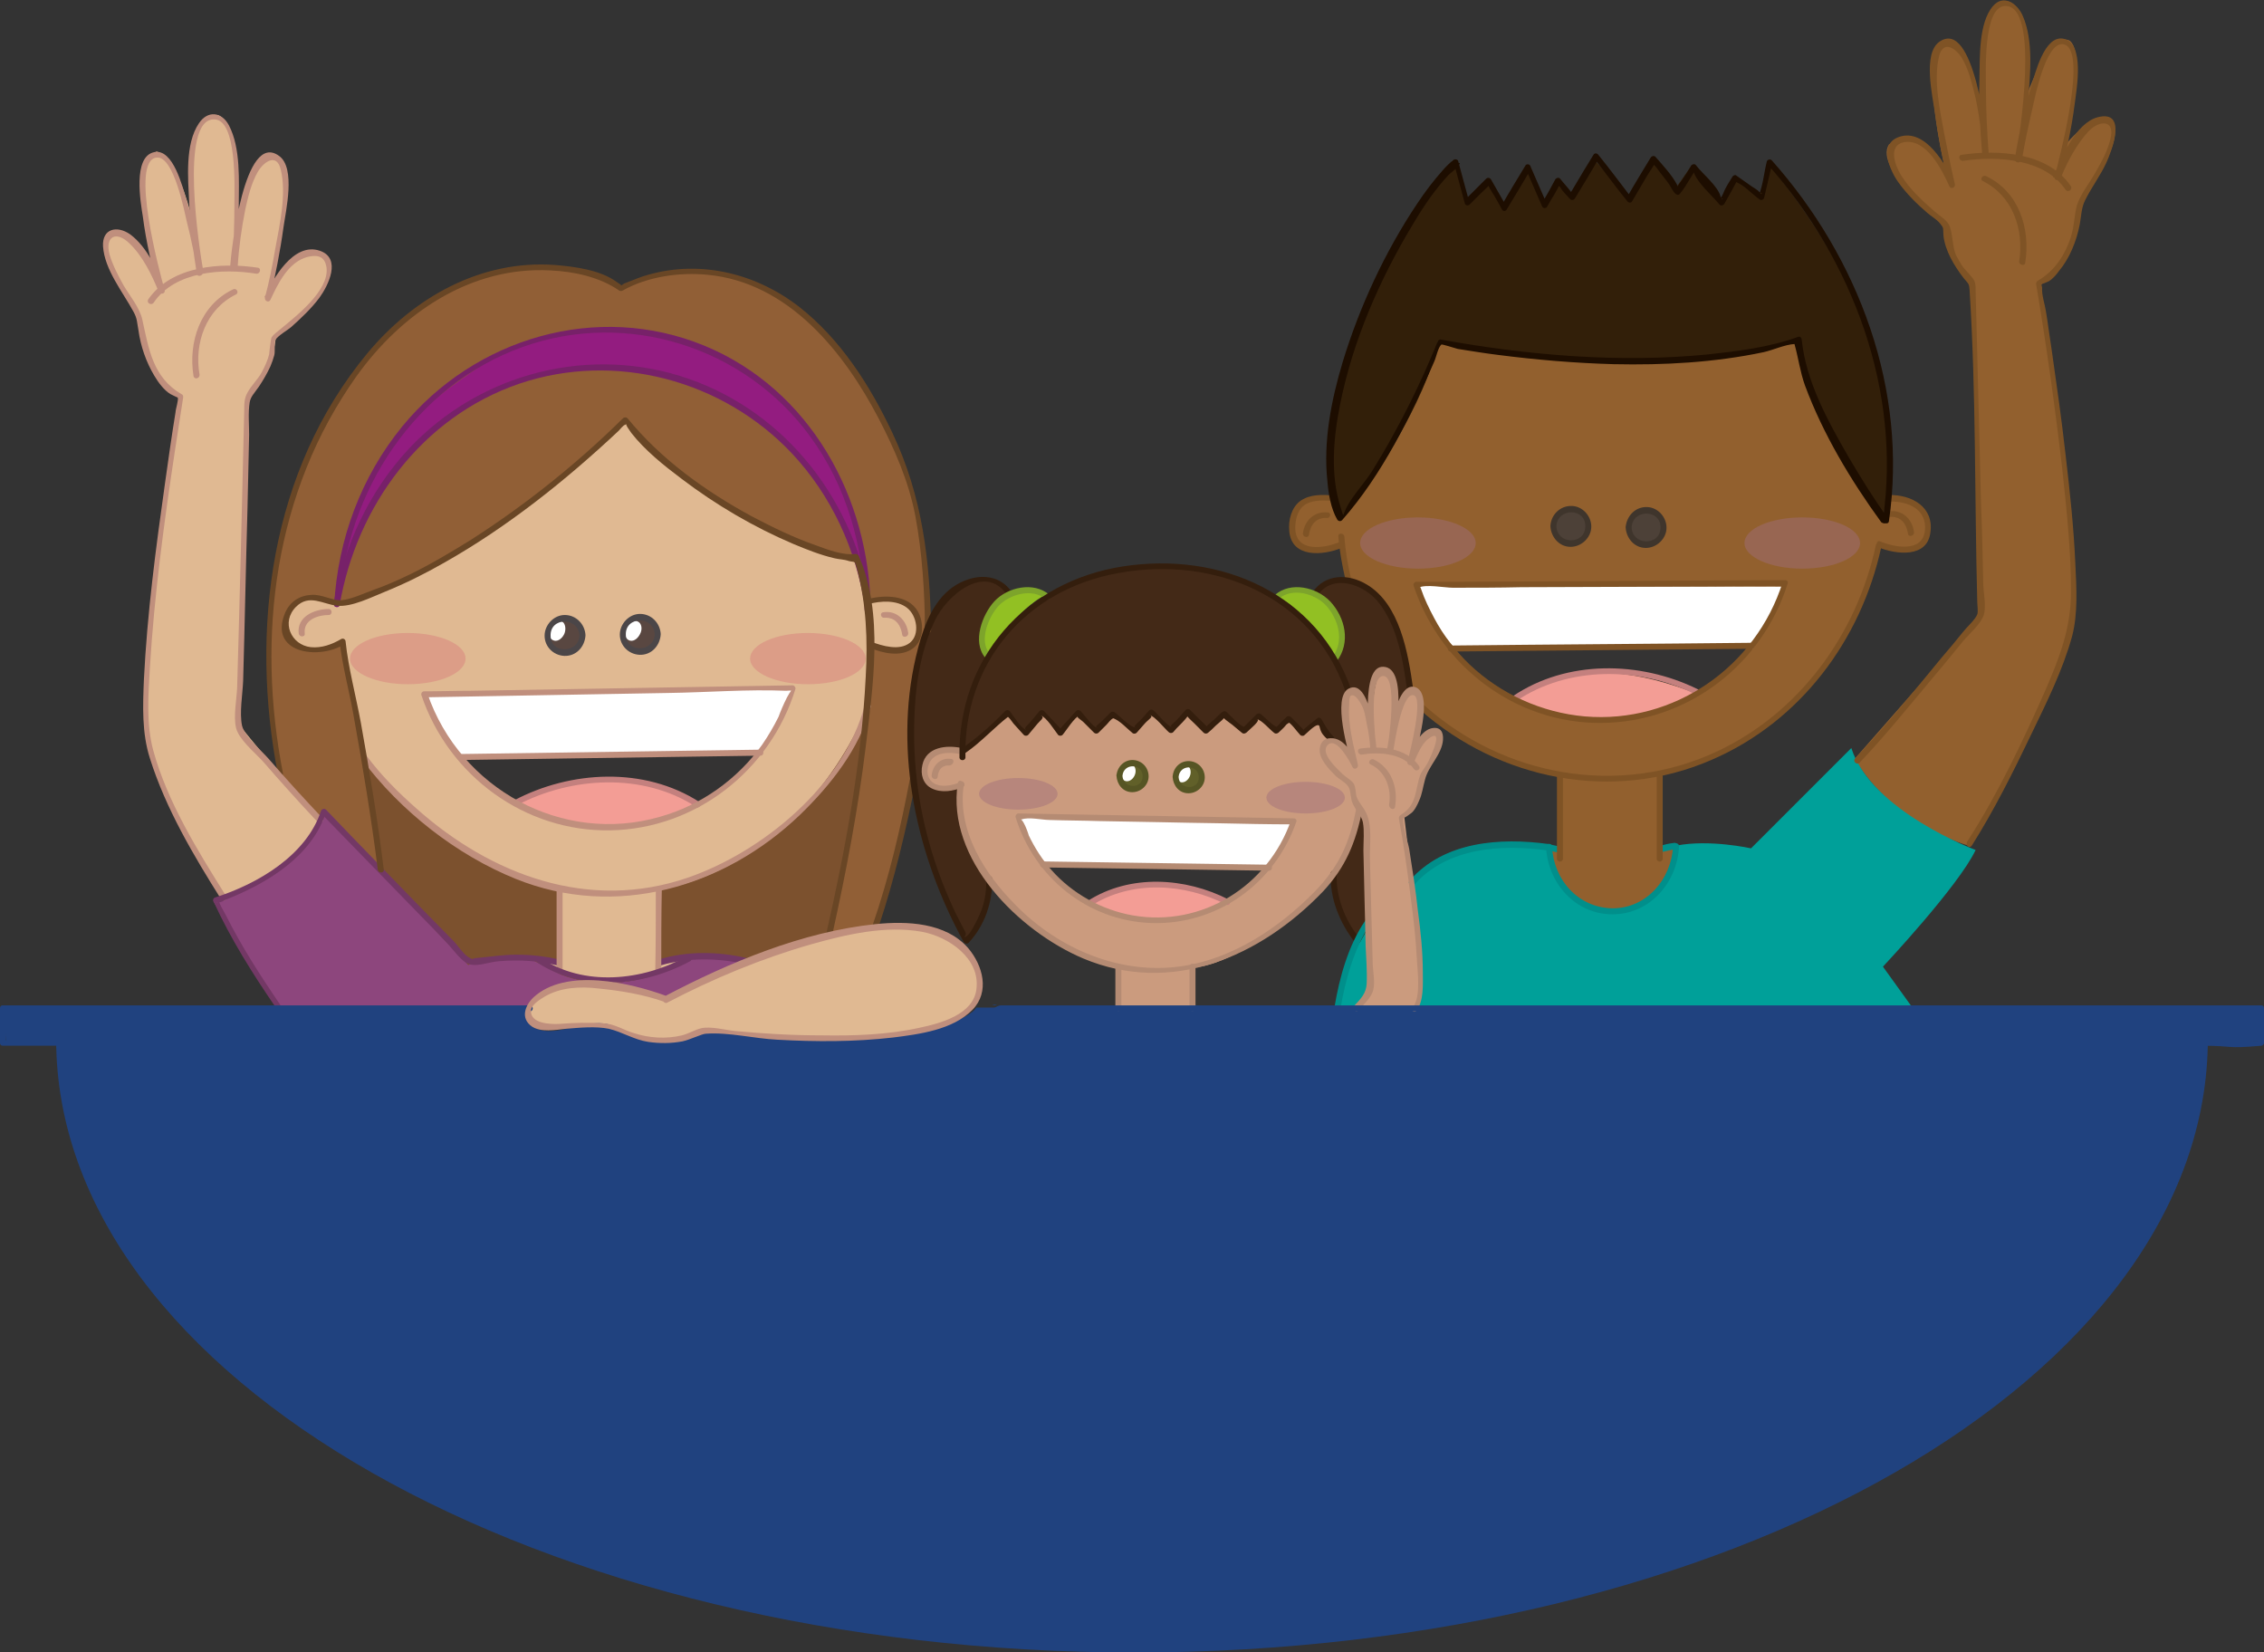 <?xml version="1.0" encoding="utf-8"?>
<!-- Generator: Adobe Illustrator 22.1.0, SVG Export Plug-In . SVG Version: 6.00 Build 0)  -->
<svg version="1.1" id="Capa_1" xmlns="http://www.w3.org/2000/svg" xmlns:xlink="http://www.w3.org/1999/xlink" x="0px" y="0px"
	 viewBox="0 0 415.3 303" style="enable-background:new 0 0 415.3 303;" xml:space="preserve">
<rect x="0" y="0" width="415.3" height="303" fill="#333333" stroke="none"/>
<style type="text/css">
	.st0{fill:#20427f;}
	.st1{fill:#92602E;}
	.st2{fill:#CB9B7E;}
	.st3{fill:#7C512E;}
	.st4{fill:#E0B992;}
	.st5{fill:#594741;}
	.st6{fill:#FFFFFF;}
	.st7{fill:#343333;}
	.st8{fill:#F39D95;}
	.st9{fill:#931C80;}
	.st10{fill:#915F36;}
	.st11{fill:#DC9D87;}
	.st12{fill:#986652;}
	.st13{fill:#8D467D;}
	.st14{fill:#92C023;}
	.st15{fill:#432917;}
	.st16{fill:#616029;}
	.st17{fill:#B7867C;}
	.st18{fill:#4D4138;}
	.st19{fill:#321F09;}
	.st20{fill:#00A099;}
	.st21{fill:#694625;}
	.st22{fill:#C08F7D;}
	.st23{fill:#C4807E;}
	.st24{fill:#4B4648;}
	.st25{fill:#772169;}
	.st26{fill:#733865;}
	.st27{fill:#7F5325;}
	.st28{fill:#B58B73;}
	.st29{fill:#565524;}
	.st30{fill:#341E0D;}
	.st31{fill:#3F352C;}
	.st32{fill:#008F8B;}
	.st33{fill:#1D0D00;}
	.st34{fill:#7DA42B;}
	.st35{fill:#20427f;}
</style>
<g>
	<path class="st0" d="M10.3,189.6c0,0.3,0,0.7,0,1c0,62.1,88.6,112.5,198,112.5C317.6,303,405,252.6,405,190.5c0-0.3,0-0.6,0-0.9
		H10.3z"/>
	<path class="st1" d="M244.5,91.6c0,0-7.2-2.2-7.5,5.6c0,0,1.3,5.7,8.9,2.8c0,0,3,16,12.7,26.3c0,0,5.1,10.4,27.3,16.1l0.2,13.7
		l-2.2-0.9c0,0,1.5,11.6,11.7,11.8c10.2,0.2,11.7-12,11.7-12l-3,0.7v-13.5c0,0,32.4-5.1,40.4-42.2c0,0,6.8,2.4,8.8-1.6
		c1.9-4-2.1-7.3-6.8-7.1l-1,3.3c0,0-13.4-18-15.8-32.5c0,0-26.3,8.6-65.9,0.4c0,0-4.6,17.6-17.8,32.2L244.5,91.6z"/>
	<path class="st2" d="M205,184.9l0.2-7.6c0,0-29.9-7.8-28.8-33.4c0,0-5.8,2.4-6.9-2.3c-1.1-4.7,6.4-4.3,6.8-4c0,0,5-2.7,8.7-6.8
		l3.3,3.5l2.9-3.4l3.5,3.5l3.1-3.6l3.2,3l3.3-2.8l3.9,3.1l2.7-3.3l3.9,3.2l2.6-3.1l3.8,3.1l3.2-2.6l3.8,2.5l2.5-2.4l3.3,2.3l2.1-1.8
		l2.6,2.3l3-1.8l2.5,3.1c0,0,2.7,0.5,4.2,3.8c0,0-3-11.6-0.1-12.9c0,0,2.3,1,3.2,5.6c0,0-0.1-8.8,2.6-9.4c0,0,2.9,0.7,1.9,9
		c0,0,1.8-5.7,3.7-5.4c1.8,0.3,1,6.6-0.1,10.4l-0.3,1.3c0,0,2.9-5,4.5-4c1.6,1,0.2,2.7-2.7,8.1c0,0,0,4.5-3.5,7.7
		c0,0,3.4,27.9,3,31.7c-0.4,3.7-1,3.6-1,3.6l-11.3,0.2l3.2-3.5l-0.8-31.8l-1.4-1.8c0,0,1,9.9-12.2,20c-13.2,10.1-18.5,9.2-18.5,9.2
		l0.3,7.7H205z"/>
	<rect x="58.1" y="128.7" class="st3" width="102.1" height="52.3"/>
	<path class="st4" d="M159.1,110.5c0,0,3.2-1.9,7.7,0.5c4.5,2.4,0.4,8.4-1.1,7.8c0,0-2.8,1.1-6.3-0.5l-0.5,11.8
		c0,0-10.1,27.6-38.1,33.2l0,13.3l4.7-0.6c0,0-13.1,9.4-27.4,0.1l4.3,0.3l0.2-13.1c0,0-17.2-2.7-35.9-24.1l-4-21.5
		c0,0-7.8,4.9-10.6-2.3c0,0,0.4-8.8,9.6-4.5c0,0,17.9-1.8,53.2-33.6c0,0,17.8,20.9,42,24.7L159.1,110.5z"/>
	<path class="st5" d="M107,116.7c0,1.8-1.4,3.2-3.2,3.2c-1.8,0-3.2-1.4-3.2-3.2c0-1.8,1.4-3.2,3.2-3.2
		C105.6,113.5,107,115,107,116.7"/>
	<path class="st5" d="M120.8,116.2c0,1.8-1.4,3.2-3.2,3.2c-1.8,0-3.2-1.4-3.2-3.2c0-1.8,1.4-3.2,3.2-3.2
		C119.4,113,120.8,114.5,120.8,116.2"/>
	<path class="st6" d="M77.9,127.4l67.2-1c0,0-0.5,5.9-5.9,11.9l-54.8,0.5C84.3,138.7,78.8,132.8,77.9,127.4"/>
	<path class="st7" d="M139.1,138.2c0,0-3.5,5.9-11.4,9.4c0,0-10.4-9.9-33.6-0.5c0,0-6.9-3.5-9.9-8.4L139.1,138.2z"/>
	<path class="st8" d="M94.2,147.1c0,0,14.8,10.4,33.6,0.5C127.8,147.6,117.4,137.7,94.2,147.1"/>
	<path class="st6" d="M326.9,107.6l-66.7-0.2c0,0,0.9,5.2,6.4,11.2l54.8,0.5C321.4,119,325.9,113,326.9,107.6"/>
	<path class="st7" d="M266.6,118.5c0,0,3.5,5.9,11.4,9.4c0,0,10.4-9.9,33.6-0.5c0,0,6.3-3.8,9.3-8.7L266.6,118.5z"/>
	<path class="st8" d="M311.6,127.4c0,0-14.8,10.4-33.6,0.5C278,127.9,288.3,118,311.6,127.4"/>
	<path class="st6" d="M186.8,149.6l50.2,0.8c0,0-0.5,4.4-4.7,8.7l-40.9-0.6C191.5,158.5,187.4,153.7,186.8,149.6"/>
	<path class="st7" d="M232.4,159.1c0,0-1.8,3.9-7.7,6.3c0,0-12.4-7.9-24.7,0.5c0,0-6.3-3.7-8.4-7.4L232.4,159.1z"/>
	<path class="st8" d="M199.9,165.9c0,0,11,6.5,25.2-0.5C225.1,165.4,209.8,158,199.9,165.9"/>
	<path class="st9" d="M61.6,110.1c0,0,3-47.9,50.9-49.9c0,0,43.3,1,46.4,49.4c0,0-5.7-39.1-46.1-42C112.8,67.5,72.1,64.4,61.6,110.1
		"/>
	<path class="st10" d="M113.6,52.9c0,0,15.6-8.9,30.3,2.3s27,31.6,25.9,56.7c-1.1,25.1,0,28.1-11.9,65.5l-6.7-1.1
		c0,0,6.7-27,7.7-46.2c1-19.2,2.6-38.8-15.9-57.3c-18.5-18.5-45.9-12.5-53.2-6.9c-7.3,5.6-25.6,14.3-28.2,44.2c0,0-4.9-1.3-7.4,0.3
		c-2.6,1.6-3.5,8.8,2.4,9c6,0.2,6.1-1.7,6.1-1.7s8.6,40.5,8.2,58.2l-6.2,1.2c0,0-14.2-24.8-15.5-51.5c-1.2-26.6,6.3-42.3,17.5-58.9
		C77.9,50.1,101.2,44.2,113.6,52.9"/>
	<path class="st10" d="M61.7,110.8c0,0,8.8-45.7,51.1-43.3c0,0,32.4-0.5,44,34.4c0,0-19.5-0.9-42-24.7
		C114.8,77.3,85.9,105.5,61.7,110.8"/>
	<path class="st11" d="M158.8,120.8c0,2.6-4.7,4.7-10.6,4.7c-5.8,0-10.6-2.1-10.6-4.7c0-2.6,4.7-4.7,10.6-4.7
		C154,116.1,158.8,118.2,158.8,120.8"/>
	<path class="st12" d="M341.2,99.6c0,2.6-4.7,4.7-10.6,4.7c-5.8,0-10.6-2.1-10.6-4.7c0-2.6,4.7-4.7,10.6-4.7
		C336.5,94.9,341.2,97,341.2,99.6"/>
	<path class="st12" d="M270.7,99.6c0,2.6-4.7,4.7-10.6,4.7c-5.8,0-10.6-2.1-10.6-4.7c0-2.6,4.7-4.7,10.6-4.7
		C265.9,94.9,270.7,97,270.7,99.6"/>
	<path class="st11" d="M85.4,120.8c0,2.6-4.7,4.7-10.6,4.7c-5.8,0-10.6-2.1-10.6-4.7c0-2.6,4.7-4.7,10.6-4.7
		C80.7,116.1,85.4,118.2,85.4,120.8"/>
	<path class="st4" d="M33,73c0,0-6.4-3.8-7.4-14.8c0,0-7.8-11.4-6-15.2c0,0,4.9-3.2,9.7,9.9c0,0-6-22.5-0.6-25.1
		c0,0,3.7,0.2,6.9,13.7c0,0-2.4-20.1,4.1-20.4c0,0,4.3-0.7,3.9,19.8c0,0,1.6-12.7,7.1-12.4c0,0,2.6,1.8,1.1,11
		c-1.5,9.1-2.6,13.9-2.6,13.9s5.4-9.1,10.5-6.6c0,0,2.7,2.9-2.2,8.5c-4.9,5.6-6.9,6.4-6.9,6.4s-0.2,6.4-5.4,11.2L44,133.1
		c0,0,11.6,14.4,14.6,17c0,0-1.8,8.8-18,14.5c0,0-8.5-14.2-12.5-25.2c-4-11,2.2-46.8,2.2-46.8L33,73z"/>
	<path class="st4" d="M98.1,183.4c0,0,5.8-5.8,23.8,0c0,0,29.1-16.5,50-12.4c0,0,9.6,4.4,7.3,12c0,0,0.2,6.8-24.5,7.3
		c-24.7,0.5-25.8-1.3-25.8-1.3s-3.7,5-16.5-0.4c0,0-6.3-0.6-9.7,0c-3.4,0.6-6.2,0-6.2-2.6L98.1,183.4z"/>
	<path class="st13" d="M136.7,176.3c0,0-3.7-1.7-11.3-0.3l-3,1.9c0,0-9.3,4.7-19.4,0.9l-5.1-2.6c0,0-6.9-1.5-12,0.8l-26.2-27.6
		c0,0-5.6,12.4-20.6,15.8c0,0,8.2,15,11.7,19.5l45.5,0.4c0,0,5.7-8.3,25.4-1.6L136.7,176.3z"/>
	<path class="st14" d="M181,120.1c0,0,5.9-8.8,10.9-11c0,0-5.5-2.8-9.3,1.9C178.8,115.7,180.5,119.1,181,120.1"/>
	<path class="st14" d="M233.8,109.5c0,0,4.8-3.9,9.9,1.3c5,5.2,1.2,10,1.2,10S238.3,110.2,233.8,109.5"/>
	<path class="st15" d="M258.6,126.3c0,0-1.2-19.4-11.4-19.8c0,0-3.9-0.2-5.9,2.3c0,0,8.5,5,3.6,12c0,0-9.7-17.2-30.2-16.9
		c-20.5,0.3-25.5,6.8-33.7,16.2c0,0-4-5,4.1-11.3c0,0-4.2-6.5-12.6,1.8c0,0-9.1,15.6-4.1,37.7c0,0,2.5,12,8.6,23.9
		c0,0,3.9-1.6,4.4-10.8c0,0-6-7-5-17.5c0,0-6.8,2.8-6.9-2.3c-0.1-5.1,5.5-4.7,6.8-4c0,0,6.6-3.7,8.7-6.8l3.3,3.5l2.9-3.4l3.5,3.5
		l3.1-3.6l3.2,3l3.3-2.8l3.9,3.1l2.7-3.3l3.9,3.2l2.6-3.1l3.8,3.1l3.2-2.6l3.8,2.5l2.5-2.4l3.3,2.3l2.1-1.8l2.6,2.3l3-1.8
		c0,0,3,4.5,6.2,5.2c0,0-2.4-9.9,0.4-11.1c0,0,2.4,0.5,3.4,6.6c0,0-0.2-10.4,2.5-10.4c0,0,2.6-0.1,1.8,10.6
		C255.8,133.3,257.5,127.1,258.6,126.3"/>
	<path class="st15" d="M244.4,160.5c0,0,0.9,8.9,4.7,11.7l1.8-3.4l-0.4-19l-1.4-1.8C249.1,148,248.5,156.3,244.4,160.5"/>
	<path class="st4" d="M159.1,110.5c0,0,6.9-2.8,9.3,3.3c0,0,0.9,5.5-4.6,5.4l-4.5-0.9C159.4,118.3,159.6,113,159.1,110.5"/>
	<path class="st4" d="M220.4,142.5c0,1.3-1,2.4-2.3,2.4c-1.3,0-2.3-1.1-2.3-2.4c0-1.3,1-2.4,2.3-2.4
		C219.3,140.1,220.4,141.2,220.4,142.5"/>
	<path class="st16" d="M210.2,142.3c0,1.3-1,2.4-2.3,2.4c-1.3,0-2.3-1.1-2.3-2.4c0-1.3,1-2.4,2.3-2.4
		C209.1,139.9,210.2,141,210.2,142.3"/>
	<path class="st16" d="M220.4,142.3c0,1.3-1,2.4-2.3,2.4c-1.3,0-2.3-1.1-2.3-2.4c0-1.3,1-2.4,2.3-2.4
		C219.3,139.9,220.4,141,220.4,142.3"/>
	<path class="st17" d="M246.7,146.3c0,1.6-3.2,2.9-7.2,2.9c-4,0-7.2-1.3-7.2-2.9c0-1.6,3.2-2.9,7.2-2.9
		C243.5,143.4,246.7,144.7,246.7,146.3"/>
	<path class="st17" d="M194,145.6c0,1.6-3.2,2.9-7.2,2.9c-4,0-7.2-1.3-7.2-2.9c0-1.6,3.2-2.9,7.2-2.9C190.8,142.7,194,144,194,145.6
		"/>
	<path class="st6" d="M117.4,116.3c-0.5,1-1.4,1.5-2.1,1.1s-0.9-1.4-0.4-2.3c0.5-1,1.4-1.5,2.1-1.1
		C117.7,114.3,117.9,115.4,117.4,116.3"/>
	<path class="st6" d="M208.1,142.3c-0.4,0.8-1.2,1.2-1.8,0.9c-0.6-0.3-0.7-1.2-0.3-2c0.4-0.8,1.2-1.2,1.8-0.9
		C208.3,140.6,208.5,141.5,208.1,142.3"/>
	<path class="st6" d="M218.2,142.5c-0.4,0.8-1.2,1.2-1.8,0.9c-0.6-0.3-0.7-1.2-0.3-2c0.4-0.8,1.2-1.2,1.8-0.9
		C218.4,140.8,218.6,141.7,218.2,142.5"/>
	<path class="st6" d="M103.5,116.3c-0.5,1-1.4,1.5-2.1,1.1c-0.7-0.3-0.9-1.4-0.4-2.3c0.5-1,1.4-1.5,2.1-1.1
		C103.7,114.3,103.9,115.4,103.5,116.3"/>
	<path class="st18" d="M291.1,96.5c0,1.8-1.3,3.2-3,3.2c-1.7,0-3-1.4-3-3.2c0-1.8,1.3-3.2,3-3.2C289.8,93.3,291.1,94.8,291.1,96.5"
		/>
	<path class="st18" d="M304.9,96.5c0,1.8-1.3,3.2-3,3.2c-1.7,0-3-1.4-3-3.2c0-1.8,1.3-3.2,3-3.2C303.5,93.3,304.9,94.8,304.9,96.5"
		/>
	<path class="st19" d="M246.1,94.9c0,0-10.7-25.2,21-65.1l1.8,7.1l4.4-3.5l2.4,4.6l4.9-7.2l2.8,6.9l2.4-4.1l2.4,2.7l4-7.3l6.7,7.5
		l4.1-7.1l4.1,5.5l2.9-4.1l5.5,6.4l2.3-4.5l4.9,3.5l1.7-6.1c0,0,12.8,14.8,18,30.4c5.2,15.6,4.3,29.3,3,34.2
		c0,0-10.2-10.7-15.8-32.5c0,0-25.3,8.9-65.9,0.4C263.9,62.7,261.8,75.6,246.1,94.9"/>
	<path class="st1" d="M340.2,139.2l23.1-26.3l-1.5-61.3c0,0-3.9-1.5-5.1-10.5c0,0-13.1-10-10.2-14.6c0,0,5.6-3.9,10.5,5.4
		c0,0-5.6-22.9,0-24.3c0,0,5.4,1.2,6.1,12.4c0,0-0.5-21.4,5.4-19.7c0,0,5.8,1.5,2.9,18.2c0,0,4.1-12.2,7.8-11.2c0,0,4.4-0.2-1,20.2
		c0,0,4.4-6.6,9-5.4c0,0,3.9,2.4-5.8,14.6c0,0,1.9,8.5-7.1,15.6c0,0,5.6,37.7,6.3,54c0,0,0.5,7.7-3,16.3
		c-3.8,9.3-16.5,32.5-16.5,32.5S347.7,151.6,340.2,139.2"/>
	<path class="st20" d="M350.8,184.8l-5.4-7.5c0,0,13.9-14.8,17-21.4c0,0-19.1-7.1-22.8-18.7l-18.4,18.4c0,0-7.6-1.7-13.7-0.5
		c0,0,0.4,12.5-12.8,11.8c0,0-10-1.1-10.5-11.6c0,0-15.8-3.6-25,6.5c0,0,2.5,16,1.5,19.5l-1,3.6L350.8,184.8z"/>
	<path class="st20" d="M250.9,168.8c0,0-4.8,8.9-5.6,16l2.8,0.3c0,0,2.8-2,3-4.9C251.4,177.5,250.9,168.8,250.9,168.8"/>
	<path class="st0" d="M179.1,184.8c-1.3,2.1-7.4,3.7-9.6,4.3c-4.1,1.1-14.2,1-18.4,1.2c-8.4,0.4-11.6-0.3-19.9-1.2
		c-2.2-0.2-2.1,0.4-4.3,1.1c-1.7,0.5-10.7,0.6-12.4,0.8h300.4v-6.2L179.1,184.8z"/>
	<path class="st0" d="M112,188c-3.6-1.2-8,1.3-11.7,1.1c-2.4-0.2-4.6-1.4-3.2-4.3h-96v6.2l118.4,0.2
		C117.2,190.9,114.3,188.8,112,188"/>
	<path class="st21" d="M166.9,142.9c-1.7,9-3.8,18-6.8,26.7c-0.2,0.7,0.8,1,1.1,0.3c2.9-8.7,5-17.7,6.8-26.7
		C168.1,142.5,167.1,142.2,166.9,142.9"/>
	<path class="st21" d="M51.9,141.8c-4.9-25.1-1.6-51.6,13.5-72.8c8.3-11.6,21-20.2,35.6-19.4c4.3,0.2,9,1.2,12.6,3.7
		c0.2,0.1,0.4,0.1,0.6,0c4.6-2.6,10.5-3.4,15.6-2.9c14.8,1.4,25,14.1,31.4,26.4c2.9,5.6,5.5,11.5,6.7,17.8c1.3,6.9,1.7,14,1.8,21
		c0,0.7,1.1,0.7,1.1,0c-0.2-12.8-1.6-24.6-7.1-36.2c-4.1-8.7-9.5-17.2-17.2-23.2c-8.2-6.3-18.7-8.7-28.6-5.5
		c-1.2,0.4-2.3,0.9-3.4,1.3c-0.2,0.1-0.5,0.4-0.7,0.4c0.5,0-0.3-0.4-0.7-0.7c-3-2.2-7.7-2.8-11.3-3.1c-13.6-1-26,6-34.5,16.3
		c-17.7,21.4-21.5,50.6-16.3,77.2C50.9,142.8,52,142.5,51.9,141.8"/>
	<path class="st22" d="M66.4,139.3c7,9.4,17.3,17.5,28.2,21.9c18.3,7.4,38.2,1.6,52.1-11.7c5.6-5.4,11-12.2,13-19.8
		c0.2-0.7-0.9-1-1.1-0.3c-3.8,14.6-18.8,26.9-32.5,31.6c-18.1,6.2-36-0.5-49.7-12.7c-3.3-2.9-6.5-6.1-9.1-9.6
		C66.9,138.2,66,138.8,66.4,139.3"/>
	<path class="st22" d="M84.3,139.4l55.2-0.8c0.7,0,0.7-1.1,0-1.1l-55.2,0.8C83.6,138.3,83.6,139.4,84.3,139.4"/>
	<path class="st23" d="M94.8,147.7c10.1-5.3,23.2-6,32.9,0.3c0.6,0.4,1.1-0.6,0.6-0.9c-10.1-6.5-23.6-5.8-34-0.3
		C93.6,147.1,94.2,148,94.8,147.7"/>
	<path class="st24" d="M106.3,116.5c-0.1,3.4-5.3,3.5-5.3,0.1C100.9,113.2,106,113.1,106.3,116.5c0,0.7,1.1,0.7,1.1,0
		c-0.1-2-1.7-3.7-3.8-3.7c-2,0-3.7,1.8-3.7,3.8c0,2,1.6,3.6,3.6,3.7c2.2,0.1,3.8-1.7,3.9-3.8C107.4,115.8,106.3,115.8,106.3,116.5"
		/>
	<path class="st24" d="M120.1,116.3c-0.1,3.4-5.3,3.5-5.3,0.1C114.7,113,119.9,112.9,120.1,116.3c0,0.7,1.1,0.7,1.1,0
		c-0.1-2-1.7-3.7-3.8-3.7c-2,0-3.7,1.8-3.7,3.8c0,2,1.6,3.6,3.6,3.7c2.2,0.1,3.8-1.7,3.9-3.8C121.2,115.6,120.1,115.6,120.1,116.3"
		/>
	<path class="st25" d="M62.3,111c3.1-18.2,15.1-34.5,32.9-40.6c17.6-6,37.4-0.7,50.1,12.8c7.2,7.7,11.7,17.5,13.3,27.8
		c0.1,0.7,1.2,0.4,1.1-0.3c-2.9-18.6-15.3-34.9-33.3-41.2c-18-6.3-38.2-1.2-51.3,12.7c-7.4,7.9-12,17.9-13.9,28.5
		C61.2,111.4,62.2,111.6,62.3,111"/>
	<path class="st25" d="M62.3,110.8C63.4,90.2,76.2,70.6,96,63.6c19.1-6.8,40.6,0.1,52.5,16.3c6.8,9.2,10,20.5,10.1,31.9
		c0,0.7,1.1,0.7,1.1,0c-0.2-20.5-11.1-40.4-30.5-48.4c-19.7-8.1-42.1-1.4-55.4,14.8c-7.6,9.3-11.8,20.7-12.5,32.7
		C61.2,111.5,62.3,111.5,62.3,110.8"/>
	<path class="st21" d="M159.3,110.8c2.2-0.6,5.2-0.8,7.1,0.7c1.8,1.4,2.4,4.9,0.5,6.4c-1.9,1.5-5,0.6-7.1-0.2
		c-0.6-0.3-0.9,0.8-0.3,1.1c2.4,1,5.7,1.8,8,0.1c2-1.5,2-4.7,0.9-6.7c-1.8-3.2-6.3-3.1-9.3-2.3C158.3,110,158.6,111,159.3,110.8"/>
	<path class="st22" d="M55.9,116.2c-0.3-2.5,2.4-3.4,4.4-3.4c0.7,0,0.7-1.1,0-1.1c-2.6,0-5.9,1.4-5.5,4.5
		C54.9,116.9,56,116.9,55.9,116.2"/>
	<path class="st22" d="M162.2,113.3c-0.3,0,0.3,0,0.4,0c0.3,0,0.7,0.1,1,0.2c1.2,0.5,1.7,1.7,1.9,2.9c0.1,0.7,1.2,0.4,1.1-0.3
		c-0.3-2.4-2.2-4.2-4.6-3.8C161.3,112.4,161.6,113.4,162.2,113.3"/>
	<path class="st26" d="M121.1,177.1c5-1.5,10.5-1.4,15.5-0.3c0.7,0.2,1-0.9,0.3-1.1c-5.2-1.2-10.9-1.3-16.1,0.3
		C120.1,176.2,120.4,177.3,121.1,177.1"/>
	<path class="st22" d="M41.5,164.4c-5.2-8.3-10.8-17.3-13.4-26.8c-1.3-4.9-0.9-10.2-0.6-15.2c0.8-13.3,2.6-26.6,4.6-39.8
		c0.5-3.2,1-6.5,1.5-9.7c0-0.2,0-0.5-0.3-0.6c-5.3-3.1-6-8.3-7.2-13.7c-0.5-2.2-2.2-4.2-3.4-6.2c-1-1.8-2-3.7-2.6-5.7
		c-0.9-3.3,1.2-4.5,3.7-2c2.4,2.3,4.1,5.8,5.3,8.8c0.3,0.6,1.3,0.4,1.1-0.3c-0.9-3.2-6.5-24-1.4-24.3c3.1-0.2,5,9.8,5.5,11.9
		c0.8,3.1,1.4,6.2,1.9,9.3c0.4-0.1,0.7-0.2,1.1-0.3c-0.7-3.9-4.5-28.1,2-27.9C43.5,21.9,43,34.4,43,37c0,4-0.1,8-0.5,12h1.1
		c0.2-3.5,0.7-7.1,1.4-10.6c0.5-2.3,1.1-4.8,2.3-6.9c1.2-2,3.5-3.4,4.2-0.4c1.1,4.5-0.2,10.1-1,14.5c-0.5,3-1.1,6-1.9,9
		c-0.1,0.6,0.7,1,1,0.4c1.4-3,3.3-7,6.9-7.9c1.8-0.4,3.1-0.1,3.4,2c0.5,4.2-5.6,8.9-8.5,11.3c-0.6,0.5-1.2,0.9-1.6,1.5
		c-0.1,0.2-0.5,3.4-0.4,3c-0.3,1.2-0.8,2.3-1.4,3.4c-0.7,1.3-1.9,2.4-2.6,3.7c-0.6,1.1-0.6,2-0.6,3.4c-0.4,16.9-0.8,33.9-1.3,50.8
		c-0.1,2.1-0.7,5.2-0.2,7.3c0.5,2.1,3.4,4.5,4.8,6c3.3,3.8,6.7,7.6,10.2,11.3c0.5,0.5,1.3-0.3,0.8-0.8c-3.3-3.5-6.6-7.1-9.8-10.8
		c-1.4-1.6-4.4-4.1-4.9-6.1c-0.5-2.4,0.1-5.7,0.2-8.2c0.3-10.5,0.5-21.1,0.8-31.6l0.3-13.6c0-1.9-0.2-4,0.1-5.9
		c0.2-1.1,0.8-1.6,1.7-2.9c0.8-1.2,1.5-2.4,2.1-3.7c0.3-0.7,0.5-1.3,0.7-2c0.2-0.6,0-2.4,0.2-2.8c0.4-0.8,2.2-1.8,2.9-2.4
		c1.9-1.7,3.7-3.4,5.2-5.4c1.6-2.2,4.1-7.2,0.1-8.6c-4.9-1.7-8.7,5.3-10.2,8.5c0.3,0.1,0.7,0.3,1,0.4c1-4.3,1.9-8.8,2.5-13.2
		c0.4-2.9,2.3-10.9-0.8-13.1c-6.4-4.7-8.8,17.4-9,20.5c0,0.7,1,0.7,1.1,0c0.3-3.8,0.5-7.5,0.5-11.3c0-4.6,0.4-10.6-1.8-14.8
		c-1.3-2.5-3.9-2.8-5.5-0.4c-2.6,3.8-2,10.2-1.8,14.5c0.2,4.4,0.7,8.8,1.4,13.1c0.1,0.7,1.2,0.4,1.1-0.3c-0.7-4.5-1.7-9-3-13.3
		c-0.7-2.2-2.4-9.4-5.9-8.7c-4,0.8-2.5,9.3-2.1,11.8c0.6,4.7,1.7,9.3,2.9,13.9c0.4-0.1,0.7-0.2,1.1-0.3C29,49.7,27,45.3,23.9,43
		c-2.4-1.7-5.2-1.1-5,2.2c0.3,4.3,3.6,8.3,5.6,12c0.7,1.3,0.6,1.8,0.9,3.4c0.4,2.9,1.4,5.8,2.9,8.3c0.7,1.2,1.8,2.7,3,3.4
		c0.2,0.1,1.4,0.7,1.3,0.6c0.2,0.4-0.4,2.2-0.4,2.7c-0.7,4.3-1.3,8.5-1.9,12.8c-1.7,12-3.3,24.1-3.9,36.2c-0.2,4.9-0.4,9.8,1.1,14.5
		c2.9,9.2,8,17.8,13.1,25.9C40.9,165.5,41.9,165,41.5,164.4"/>
	<path class="st22" d="M28.2,55.5c3.9-5.8,12.7-6.3,18.8-5.3c0.7,0.1,1-1,0.3-1.1c-6.7-1-15.8-0.4-20.1,5.8
		C26.8,55.6,27.8,56.1,28.2,55.5"/>
	<path class="st26" d="M51.4,184.3c-3.6-5.3-7.1-10.7-10-16.5c-0.5-0.9-1.1-1.9-1.4-2.9c0.3,1-0.8,0.6,0.2,0.6
		c0.4,0,1.1-0.4,1.5-0.6c7.5-3,15.5-7.9,18.1-15.9c-0.3,0.1-0.6,0.2-0.9,0.2c6.1,6.3,12.3,12.6,18.4,18.9c1.7,1.7,3.4,3.5,5,5.2
		c0.9,1,2,2.5,3.2,3.3c1.7,1,4.1-0.2,6.1-0.3c3.5-0.3,7.2-0.1,10.7,0.8c0.7,0.2,1-0.9,0.3-1.1c-2.5-0.6-5.2-0.9-7.9-0.9
		c-2.5,0-4.8,0.4-7.2,0.6c-1.2,0.1-0.5,0.4-1.3,0c-1.1-0.5-2.2-2.3-3-3.1c-1.8-1.8-3.5-3.6-5.3-5.4c-6-6.2-12.1-12.4-18.1-18.7
		c-0.3-0.3-0.8-0.1-0.9,0.2c-2.7,8.2-11.6,13.4-19.4,15.9c-0.4,0.1-0.5,0.5-0.3,0.8c3.1,6.8,7.2,13.3,11.4,19.4
		C50.9,185.4,51.8,184.9,51.4,184.3"/>
	<path class="st22" d="M36.6,68.7c-1-5.8,1.2-12,6.7-14.7c0.6-0.3,0.1-1.3-0.6-0.9c-6,2.9-8.2,9.7-7.2,15.9
		C35.7,69.7,36.7,69.4,36.6,68.7"/>
	<path class="st27" d="M243.6,94c-2.5-0.3-4.3,1.5-4.6,3.8c-0.1,0.7,1,1,1.1,0.3c0.2-1.2,0.7-2.4,1.9-2.9c0.3-0.1,0.7-0.2,1-0.2
		c0.1,0,0.7,0,0.4,0C244,95.1,244.3,94.1,243.6,94"/>
	<path class="st28" d="M232.8,158.6c-13.8-0.2-27.7-0.4-41.5-0.6c-0.7,0-0.7,1.1,0,1.1c13.8,0.2,27.7,0.4,41.5,0.6
		C233.5,159.7,233.5,158.6,232.8,158.6"/>
	<path class="st23" d="M225.4,165c-8-4.1-18.1-4.7-25.8,0.2c-0.6,0.4,0,1.3,0.6,0.9c7.4-4.7,17.1-4.1,24.7-0.2
		C225.5,166.3,226,165.3,225.4,165"/>
	<path class="st29" d="M215.1,142.5c0.1,1.6,1.2,3,2.9,3c1.6,0,3-1.3,3-2.9c0-1.6-1.2-2.9-2.8-3
		C216.5,139.5,215.2,140.8,215.1,142.5c0,0.7,1,0.7,1.1,0c0.2-2.4,3.7-2.3,3.7,0.1c0,2.4-3.6,2.3-3.7-0.1
		C216.2,141.8,215.1,141.8,215.1,142.5"/>
	<path class="st29" d="M204.8,142.3c0.1,1.6,1.2,3,2.9,3c1.6,0,3-1.3,3-2.9c0-1.6-1.2-2.9-2.8-3
		C206.2,139.3,204.9,140.7,204.8,142.3c0,0.7,1,0.7,1.1,0c0.2-2.4,3.7-2.3,3.7,0.1c0,2.4-3.6,2.3-3.7-0.1
		C205.8,141.6,204.7,141.6,204.8,142.3"/>
	<path class="st30" d="M177.1,138.1c2.9-2,5.2-4.6,7.9-6.7c0.6-0.4-0.8-0.4-0.2,0c0.4,0.3,0.8,0.9,1.1,1.3c0.6,0.7,1.3,1.4,1.9,2.1
		c0.2,0.2,0.6,0.2,0.8,0c0.5-0.6,1-1.2,1.5-1.8c0.7-0.9,1.7-1.4,0.8-1.8c1.1,0.4,2.5,2.7,3.2,3.6c0.2,0.2,0.6,0.2,0.8,0
		c0.7-0.8,2.2-3.3,3.2-3.6c-1,0.3,0,0.6,0.7,1.3c0.6,0.6,1.3,1.3,1.9,1.9c0.2,0.2,0.6,0.2,0.8,0c0.5-0.5,1-1,1.5-1.5
		c0.3-0.3,0.7-0.9,1.1-1.1c0.7-0.4-0.5-0.2-0.1-0.1c1.2,0.2,2.9,2.1,3.8,2.8c0.2,0.1,0.5,0.1,0.7-0.1c0.5-0.6,1-1.1,1.5-1.7
		c0.7-0.8,1.8-1.3,0.8-1.6c1.1,0.3,2.7,2.4,3.6,3.2c0.2,0.2,0.6,0.2,0.8,0c0.4-0.5,0.8-0.9,1.3-1.4c0.3-0.3,1.8-1.8,1.3-1.8
		c-0.5,0,0.9,1.2,1.3,1.6c0.6,0.6,1.1,1.1,1.7,1.7c0.2,0.2,0.6,0.2,0.8,0c0.5-0.4,0.9-0.8,1.4-1.3c0.3-0.3,2-1.6,1.5-1.6
		c-0.5,0,1.1,1.1,1.5,1.4c0.6,0.5,1.2,1,1.8,1.5c0.2,0.2,0.5,0.2,0.8,0c0.6-0.6,2.9-2.4,1.9-2.5c0.9,0.1,2.4,1.9,3.2,2.5
		c0.2,0.2,0.5,0.2,0.8,0c0.4-0.4,1-0.9,1.3-1.3c0.4-0.6,1.2-0.5,0.2-0.8c0.8,0.2,1.9,1.9,2.5,2.5c0.2,0.2,0.5,0.2,0.7,0.1
		c0.5-0.4,1.8-1.8,2.5-1.9c0.5,0,0.2,0.3,0.7,1.3c0.3,0.6,0.9,1.1,1.4,1.6c0.5,0.5,1.3-0.3,0.8-0.8c-1-1-1.5-2-2.2-3.2
		c-0.1-0.2-0.5-0.4-0.7-0.2c-0.5,0.4-2.7,2.1-2.6,2.2c0.1,0-1.8-1.9-2.3-2.4c-0.2-0.2-0.6-0.2-0.8,0c-0.4,0.4-1,0.9-1.3,1.3
		c-0.2,0.2-0.5,0.5-0.7,0.7c0.6,0.1,0.7,0.1,0.4-0.1c-0.9-0.2-2.3-1.8-3.1-2.4c-0.2-0.2-0.5-0.2-0.8,0c-0.4,0.4-0.9,0.9-1.3,1.3
		c-0.3,0.3-0.6,0.6-0.9,0.9c-0.7,0.5,0.5,0.3,0.1,0.2c-1.1-0.3-2.5-2-3.4-2.8c-0.2-0.2-0.5-0.2-0.8,0c-0.5,0.4-0.9,0.8-1.4,1.3
		c-0.3,0.3-2,1.6-1.5,1.6c0.5,0-1-1.3-1.3-1.6c-0.6-0.6-1.1-1.1-1.7-1.7c-0.2-0.2-0.6-0.2-0.8,0c-0.5,0.6-1,1.1-1.5,1.7
		c-0.7,0.8-1.8,1.3-0.8,1.6c-1.1-0.3-2.7-2.4-3.6-3.2c-0.2-0.2-0.6-0.2-0.8,0c-0.5,0.6-1,1.1-1.5,1.7c-0.6,0.6-1.7,1.4-0.9,1.5
		c-1.1-0.1-3-2.2-4-2.9c-0.2-0.1-0.5-0.1-0.7,0.1c-0.5,0.5-1,1-1.5,1.5c-0.7,0.7-1.6,1.1-0.8,1.4c-1.1-0.4-2.4-2.4-3.2-3.2
		c-0.2-0.2-0.6-0.2-0.8,0c-0.5,0.5-1,1.1-1.4,1.6c-0.4,0.4-2,2-1.5,2c0.6,0-1-1.4-1.3-1.8c-0.6-0.6-1.1-1.2-1.7-1.8
		c-0.2-0.2-0.6-0.2-0.8,0c-0.5,0.6-1,1.2-1.5,1.8c-0.7,0.9-1.7,1.4-0.8,1.8c-1.1-0.4-2.5-2.7-3.2-3.6c-0.2-0.2-0.6-0.2-0.8,0
		c-2.4,2.5-5.1,4.9-8,6.9C176,137.6,176.5,138.5,177.1,138.1"/>
	<path class="st28" d="M176.3,143.4c-1.4,0.6-3.1,1-4.5,0.5c-1.6-0.6-2-2.3-1.4-3.8c0.9-2.2,3.7-2.2,5.7-1.8c0.7,0.1,1-0.9,0.3-1.1
		c-2.8-0.6-6.5-0.2-7.2,3.1c-0.4,1.7,0.1,3.5,1.7,4.3c1.8,0.9,4,0.5,5.7-0.2C177.2,144.2,176.9,143.1,176.3,143.4"/>
	<path class="st28" d="M174.5,139.2c-1.9-0.3-3.4,1.1-3.6,3c-0.1,0.7,1,1,1.1,0.3c0.1-0.9,0.4-1.7,1.3-2c0.2-0.1,0.5-0.1,0.7-0.1
		c0.1,0,0.5,0,0.2,0C174.9,140.3,175.2,139.3,174.5,139.2"/>
	<path class="st28" d="M218.2,177.3c0,2.5,0,5,0,7.6c0,0.7,1.1,0.7,1.1,0c0-2.5,0-5,0-7.6C219.3,176.6,218.2,176.6,218.2,177.3"/>
	<path class="st28" d="M204.6,177.3c0,2.5,0,5.1,0,7.6c0,0.7,1.1,0.7,1.1,0c0-2.5,0-5.1,0-7.6C205.7,176.6,204.6,176.6,204.6,177.3"
		/>
	<path class="st30" d="M185.6,108.6c-2.8-4.1-8.1-3.2-11.5-0.4c-3.5,2.9-5.1,8-6.1,12.3c-4.1,17.6,0.2,36.7,8.8,52.3
		c0.2,0.3,0.6,0.4,0.9,0.1c2.9-3.1,4.4-7.4,4.3-11.7c0-0.7-1.1-0.7-1.1,0c0.1,2.6-0.4,5.1-1.6,7.4c-0.4,0.8-1.3,2.7-2.1,3.2
		c-0.7,0.4,0.2-0.3-0.1-0.8c-0.6-1.2-1.3-2.5-1.9-3.7c-1.2-2.6-2.3-5.2-3.2-7.8c-3-8.5-4.5-17.5-4.3-26.6c0.1-6.4,1-13.2,3.8-19.1
		c2.1-4.5,9.2-10.6,13.2-4.7C185,109.7,186,109.2,185.6,108.6"/>
	<path class="st30" d="M250.4,168.8c-0.6,1.1-1.2,2.3-1.9,3.4l0.9-0.1c-2.7-3.3-4.4-7.7-4.2-11.9c0-0.7-1.1-0.7-1.1,0
		c-0.2,4.6,1.7,9.2,4.5,12.7c0.2,0.3,0.7,0.2,0.9-0.1c0.6-1.1,1.3-2.3,1.9-3.4C251.6,168.8,250.7,168.2,250.4,168.8"/>
	<path class="st27" d="M321.2,117.9c-18.4,0.2-36.7,0.3-55.1,0.5c-0.7,0-0.7,1.1,0,1.1c18.4-0.2,36.7-0.3,55.1-0.5
		C321.9,119,321.9,117.9,321.2,117.9"/>
	<path class="st23" d="M311.4,126.4c-10.6-5.2-24-5.4-33.9,1.3c-0.6,0.4,0,1.3,0.6,0.9c9.6-6.5,22.6-6.3,32.8-1.3
		C311.5,127.7,312.1,126.8,311.4,126.4"/>
	<path class="st31" d="M298.2,96.7c0.1,2,1.6,3.8,3.7,3.8c2,0,3.8-1.7,3.8-3.7c0-2-1.6-3.7-3.5-3.8C300,92.9,298.4,94.6,298.2,96.7
		c0,0.7,1,0.7,1.1,0c0.2-3.4,5.4-3.3,5.3,0.1c-0.1,3.4-5.2,3.3-5.3-0.1C299.3,96,298.2,96,298.2,96.7"/>
	<path class="st31" d="M284.4,96.5c0.1,2,1.6,3.8,3.7,3.8c2,0,3.8-1.7,3.8-3.7c0-2-1.6-3.7-3.5-3.8
		C286.2,92.7,284.5,94.4,284.4,96.5c0,0.7,1,0.7,1.1,0c0.2-3.4,5.4-3.4,5.3,0.1c-0.1,3.4-5.2,3.3-5.3-0.1
		C285.5,95.8,284.4,95.8,284.4,96.5"/>
	<path class="st27" d="M244.8,90.9c-2.1-0.2-4.5-0.3-6.3,1c-1.6,1.2-2.2,3.5-2,5.5c0.4,5,6.2,4.5,9.6,3.1c0.6-0.3,0.4-1.3-0.3-1.1
		c-2.9,1.2-8.1,2-8.2-2.5c0-1.6,0.4-3.5,1.9-4.4c1.5-0.9,3.6-0.7,5.3-0.6C245.5,92.1,245.5,91,244.8,90.9"/>
	<path class="st27" d="M346.6,92c3.4-0.1,6.9,1.4,6.5,5.3c-0.4,4.1-5.6,3.1-8.2,2c-0.7-0.3-0.9,0.8-0.3,1.1c3.2,1.3,8.9,2,9.5-2.7
		c0.7-4.7-3.4-7-7.6-6.9C345.9,91,345.9,92.1,346.6,92"/>
	<path class="st27" d="M346.7,94.8c-0.3,0,0.3,0,0.4,0c0.3,0,0.7,0.1,1,0.2c1.2,0.5,1.7,1.7,1.9,2.9c0.1,0.7,1.2,0.4,1.1-0.3
		c-0.3-2.4-2.2-4.2-4.6-3.8C345.7,93.9,346,94.9,346.7,94.8"/>
	<path class="st32" d="M284,154.8c-8.8-1.2-19.1-0.5-25.4,6.7c-0.5,0.5,0.3,1.3,0.8,0.8c6.1-6.9,16.1-7.5,24.6-6.3
		C284.6,156,284.6,154.9,284,154.8"/>
	<path class="st32" d="M285.8,155.2c-0.5-0.1-0.9-0.2-1.4-0.3c-0.7-0.1-1,0.9-0.3,1.1c0.5,0.1,1,0.2,1.4,0.3
		C286.2,156.4,286.5,155.3,285.8,155.2"/>
	<path class="st27" d="M361.7,155.1c4.1-6.5,7.6-13.5,10.9-20.4c2.8-5.8,5.8-11.8,7.5-18c1.1-4.2,0.8-8.9,0.6-13.2
		c-0.3-6.7-1-13.4-1.8-20.1c-0.7-6.3-1.6-12.6-2.5-18.9c-0.4-2.5-0.7-5-1.1-7.4c-0.2-1.3-0.8-3-0.7-4.3c0-0.2-0.2-0.7-0.1-0.8
		c-0.2,0.3,1.3-0.4,1.3-0.4c0.7-0.4,1.4-1.2,1.9-1.9c2-2.4,3.2-5.5,3.8-8.5c0.3-1.7,0.3-3.1,1-4.5c1.2-2.4,2.8-4.5,3.9-6.9
		c1-2.2,3.9-9.7-1.6-8.3c-4.1,1.1-6.7,7.5-8.2,11c0.4,0.1,0.7,0.2,1.1,0.3c1.3-4.5,2.3-9.2,2.9-13.9c0.3-2.5,1.9-11-2.1-11.8
		c-3.5-0.7-5.2,6.5-5.9,8.7c-1.3,4.4-2.3,8.9-3,13.3c-0.1,0.7,0.9,1,1.1,0.3c0.6-3.5,1-7.1,1.3-10.7c0.4-4.9,1.1-11.2-1-15.9
		c-1-2.2-3.5-3.9-5.4-1.7c-2.7,3.1-2.4,9.6-2.5,13.4c-0.1,4.6,0.1,9.2,0.5,13.7c0.1,0.7,1.1,0.7,1.1,0c-0.2-3-2.6-25.1-9-20.5
		c-3,2.2-1.2,9.9-0.8,12.8c0.6,4.5,1.5,9.1,2.6,13.5l1-0.4c-1.5-3.3-5.3-10.1-10.1-8.5c-3.9,1.3-1.7,6.2-0.2,8.3
		c1.5,2.1,3.4,4,5.4,5.7c0.7,0.6,1.6,1.1,2.2,1.8c0.8,1,0.6,0.7,0.7,2.3c0.3,2.8,2,5.6,3.7,7.8c1,1.2,1,1,1.1,2.3
		c1.2,18.9,0.9,38,1.4,57c0,0.7,0.2,1.9,0,2.4c-0.4,1-1.9,2.3-2.6,3.2c-1.3,1.6-2.6,3.2-4,4.8c-5.1,6.2-10.2,12.5-15.8,18.4
		c-0.5,0.5,0.3,1.3,0.8,0.8c4.5-4.7,8.6-9.8,12.8-14.8c2.1-2.5,4.2-5,6.2-7.5c1.1-1.3,3.3-3.2,3.8-4.8c0.5-1.7-0.1-4.2-0.1-5.9
		c-0.1-4.8-0.2-9.5-0.4-14.3c-0.3-10.6-0.5-21.1-0.8-31.7c-0.1-2.6-0.1-5.1-0.2-7.7c0-0.6,0-1.1-0.2-1.6c-0.4-0.9-1.5-1.8-2.1-2.6
		c-0.5-0.7-0.9-1.5-1.3-2.2c-0.7-1.6-0.6-4.3-1.3-5.6c-0.6-1-1.7-1.6-2.6-2.4c-2.3-2-4.6-4.1-6.2-6.7c-1.1-1.8-2.4-5.4,0.5-6
		c4.2-0.8,7.1,5.2,8.4,8.1c0.3,0.6,1.1,0.2,1-0.4c-0.7-3-1.3-6-1.9-9c-0.8-4.4-2.1-10-1-14.5c0.7-2.8,2.8-1.7,4.1,0.2
		c1.3,2.1,1.9,4.7,2.5,7.1c0.8,3.5,1.2,7,1.4,10.6h1.1c-0.3-4-0.5-8-0.5-12c0-2.6-0.6-15,3.5-15.1c6.5-0.2,2.6,24.1,2,27.9
		c0.4,0.1,0.7,0.2,1.1,0.3c0.5-3.1,1.2-6.3,1.9-9.3c0.5-2.2,2.4-12,5.5-11.9c5,0.2-0.6,21.2-1.4,24.3c-0.2,0.7,0.8,0.9,1.1,0.3
		c1.2-3,2.9-6.2,5.1-8.6c2.1-2.2,5-2.1,4,1.5c-0.5,2.1-1.6,4.1-2.7,6c-1.1,2-2.7,3.9-3.4,6c-0.5,1.8-0.5,3.9-1.1,5.8
		c-1.1,3.4-3,6.3-6.1,8.1c-0.2,0.1-0.3,0.4-0.3,0.6c1.9,11.3,3.5,22.7,4.8,34c0.8,7.4,1.6,14.9,1.6,22.4c0,6.7-2.1,12.1-4.7,18.1
		c-4.2,9.5-8.7,19-14.3,27.7C360.4,155.1,361.3,155.7,361.7,155.1"/>
	<path class="st27" d="M379.9,34.2c-4.2-6.3-13.4-6.8-20.1-5.8c-0.7,0.1-0.4,1.2,0.3,1.1c6.1-0.9,14.9-0.5,18.8,5.3
		C379.3,35.4,380.2,34.8,379.9,34.2"/>
	<path class="st32" d="M304.7,156.3c0.9-0.2,1.8-0.4,2.7-0.6c0.7-0.1,0.4-1.2-0.3-1.1c-0.9,0.1-1.8,0.3-2.7,0.6
		C303.7,155.4,304,156.5,304.7,156.3"/>
	<path class="st27" d="M371.5,48.2c1-6.3-1.2-13.1-7.2-15.9c-0.6-0.3-1.2,0.6-0.6,0.9c5.5,2.7,7.6,8.9,6.7,14.7
		C370.3,48.6,371.4,48.9,371.5,48.2"/>
	<path class="st27" d="M247.8,106c-0.6-2.5-1-5-1.2-7.6c-0.1-0.7-1.2-0.7-1.1,0c0.2,2.6,0.7,5.3,1.3,7.9
		C246.9,107,247.9,106.7,247.8,106"/>
	<path class="st27" d="M344.1,100c-3.5,16.3-14,30.8-29.3,37.9c-17.9,8.3-38.9,4.5-53.5-8.5c-0.5-0.5-1.3,0.3-0.8,0.8
		c14.6,12.9,35.4,17,53.4,9.2c16.3-7,27.5-22,31.2-39.1C345.3,99.6,344.3,99.3,344.1,100"/>
	<path class="st33" d="M346.4,95.2c-2.6-3.6-4.9-7.3-7.2-11.2c-3.8-6.6-7.9-13.9-8.7-21.7c0-0.3-0.3-0.7-0.7-0.5
		c-5.2,1.9-11,2.6-16.4,3.2c-16.3,1.6-32.9,0.2-49-2.7c-0.3-0.1-0.6,0.1-0.7,0.4c-2.4,5.9-5.1,11.6-8.2,17.2
		c-1.2,2.2-2.5,4.4-3.8,6.5c-1.4,2.2-3.4,4.3-4.6,6.5c-0.9,1.7-0.5,2.3-1.2,0.1c-1.9-5.9-1.3-12.7-0.1-18.7
		c2.3-11.7,7.3-23.1,13.4-33.2c1.9-3.2,4-6.3,6.5-9c0.5-0.5,1.9-1.4,2.1-2.2h-1.1c0.7,2.5,1.3,4.9,2,7.4c0.1,0.4,0.6,0.5,0.9,0.2
		c0.7-0.7,1.3-1.3,2-2c0.4-0.4,2.2-1.9,1.5-1.9c-0.6-0.1,0.7,1.8,1,2.3c0.5,0.8,0.9,1.6,1.4,2.5c0.2,0.4,0.7,0.4,0.9,0
		c1.5-2.5,3-4.9,4.4-7.4h-0.9c1,2.3,2,4.6,3,6.9c0.2,0.4,0.8,0.3,0.9,0c0.7-1.3,1.7-2.7,2.3-4.1c0.3-0.7-0.2,0.1-0.5-0.1
		c0.2,0.2,0.6,0.6,0.7,0.8c0.4,0.7,1.2,1.4,1.7,2c0.2,0.3,0.7,0.2,0.9-0.1c1.5-2.5,3-4.9,4.4-7.4h-0.9c2,2.6,4,5.3,6.1,7.9
		c0.2,0.3,0.7,0.4,0.9,0l2-3.4c0.5-0.9,1-1.7,1.6-2.6c0.3-0.6,1-1.2,0.4-1.3c-0.8-0.1,0.3,0.9,0.5,1.2c0.7,1,1.5,1.9,2.2,2.9
		c0.4,0.5,0.9,1.8,1.5,2c0.2,0.1,0.4,0,0.5-0.1c0.7-0.8,1.3-1.8,1.9-2.8c0.3-0.5,0.7-1.1,1-1.6c-0.2,0.3-0.7-0.6-0.3,0.4
		c0.7,2,3.3,4.2,4.7,5.9c0.2,0.3,0.7,0.2,0.9-0.1l1.4-2.5c0.2-0.4,0.5-0.9,0.7-1.3c0.4-0.9-0.1-0.2-0.2-0.3c1.6,0.5,3.3,2.4,4.6,3.3
		c0.3,0.2,0.7,0,0.8-0.3c0.5-2.1,1-4.3,1.5-6.4c-0.3,0.1-0.6,0.2-0.9,0.2c15.7,17.7,24.6,41.5,21.2,65.2c-0.1,0.7,1,1,1.1,0.3
		c3.5-24.1-5.5-48.2-21.5-66.2c-0.3-0.3-0.8-0.1-0.9,0.2c-0.5,2-0.7,4.4-1.5,6.3c0.6-1.4,0.9,0.4,0.1-0.7c-0.3-0.4-1.1-0.8-1.5-1.1
		c-0.9-0.6-1.8-1.3-2.7-1.9c-0.2-0.2-0.6,0-0.7,0.2c-0.6,1-1.3,2-1.7,3.1c-0.1,0.2-0.5,1-0.7,1.2c1-0.9,0.6,0.5,0.2-0.7
		c-0.5-1.9-3.3-4.1-4.5-5.7c-0.2-0.3-0.7-0.2-0.9,0.1c-0.5,0.9-1.1,1.8-1.7,2.7c-0.2,0.3-1.4,1.6-0.4,1.7c0,0-0.5-0.8-0.4-0.8
		c-1-1.9-2.6-3.6-4-5.2c-0.2-0.3-0.7-0.2-0.9,0.1c-1.5,2.5-3,4.9-4.4,7.4h0.9c-2-2.6-4-5.3-6.1-7.9c-0.2-0.3-0.7-0.4-0.9,0
		c-1.2,1.9-2.3,3.8-3.5,5.8c-0.2,0.4-0.5,0.8-0.8,1.3c-0.3,0.7,0.6,0.3,0.4,0c-0.6-0.9-1.5-1.8-2.2-2.7c-0.2-0.3-0.7-0.2-0.9,0.1
		c-0.8,1.5-1.6,3-2.5,4.4h0.9c-1-2.3-2-4.6-3-6.9c-0.2-0.4-0.8-0.3-0.9,0c-1.5,2.5-3,4.9-4.4,7.4h0.9c-0.9-1.6-1.9-3.3-2.8-4.9
		c-0.2-0.3-0.6-0.4-0.9-0.1c-1.3,1.3-2.6,2.6-4,4c0.3,0.1,0.6,0.2,0.9,0.2c-0.7-2.5-1.3-4.9-2-7.4c-0.1-0.5-0.9-0.5-1.1,0
		c0.1-0.3-1.5,1.3-1.8,1.7c-1.7,1.9-3.2,3.9-4.6,6c-5.9,8.8-10.6,18.9-13.7,29.1c-2.1,7-3.6,14.6-2.8,21.9c0.2,2.3,0.6,4.9,1.8,7
		c0.2,0.3,0.6,0.4,0.9,0.1c7.4-8.4,12.5-18.9,16.9-29.1c0.3-0.6,0.7-2.6,1.3-3.1c0.1-0.1,2.3,0.6,3,0.8c2.5,0.4,5,0.8,7.4,1.1
		c7,0.9,14.1,1.5,21.2,1.7c9.2,0.2,18.5-0.3,27.5-2.2c1.8-0.4,3.9-1.4,5.7-1.5c1.1,0-0.2-0.5,0,0.1c0.7,2.5,1,5,1.9,7.5
		c3.3,8.9,8.4,17.4,14,25.1C345.8,96.3,346.8,95.8,346.4,95.2"/>
	<path class="st32" d="M283.6,155.3c0.3,6.6,5.3,12.4,12.2,12.4c6.9,0,11.9-5.9,12.2-12.5c0-0.7-1.1-0.7-1.1,0
		c-0.3,6-4.8,11.4-11.1,11.4c-6.3-0.1-10.8-5.2-11.1-11.3C284.7,154.6,283.6,154.6,283.6,155.3"/>
	<path class="st32" d="M250.4,168.9c-3.1,4.6-4.7,10.4-5.6,15.8c-0.1,0.7,0.9,1,1.1,0.3c0.9-5.4,2.5-11,5.5-15.6
		C251.8,168.9,250.8,168.3,250.4,168.9"/>
	<path class="st22" d="M77.3,127.5c5,14.8,19,25.1,34.7,24.8c15.7-0.3,29.3-11,33.9-25.9c0.1-0.3-0.2-0.7-0.5-0.7l-59,1
		c-2.9,0-5.7,0.1-8.6,0.1c-0.7,0-0.7,1.1,0,1.1c15-0.3,29.9-0.5,44.9-0.8c7.1-0.1,14.4-0.7,21.5-0.4c0.1,0,1.1-0.1,1.2,0
		c-0.5-0.6-2.6,4.7-2.6,4.8c-0.9,1.8-1.9,3.5-3,5.1c-4.5,6.3-11.2,11.1-18.7,13.2c-17.9,5.2-36.7-5.1-42.7-22.6
		C78.1,126.6,77.1,126.9,77.3,127.5"/>
	<path class="st22" d="M102.1,163.2l0,14.7c0,0.7,1.1,0.7,1.1,0l0-14.7C103.2,162.5,102.1,162.5,102.1,163.2"/>
	<path class="st22" d="M120.3,163.2c0,4.9,0,9.9-0.1,14.8c0,0.7,1.1,0.7,1.1,0c0-4.9,0-9.9,0.1-14.8
		C121.4,162.5,120.3,162.5,120.3,163.2"/>
	<path class="st26" d="M98.5,176.5c8.4,5.6,19.6,4.4,28.1-0.2c0.6-0.3,0.1-1.3-0.6-0.9c-8.1,4.5-18.9,5.7-27,0.2
		C98.5,175.2,97.9,176.1,98.5,176.5"/>
	<path class="st21" d="M152.7,171.3c2.5-11.3,4.7-22.8,6.1-34.3c1.3-10.9,3.4-24.6-1.3-35.1c-0.1-0.2-0.4-0.3-0.6-0.3
		c-2.3,0.3-5.1-0.8-7.3-1.6c-4-1.4-7.9-3.3-11.7-5.3c-8.5-4.6-16.7-10.5-22.8-18c-0.2-0.2-0.6-0.2-0.8,0
		c-8.4,8.3-17.9,15.9-27.9,22.3c-3.7,2.3-7.4,4.5-11.3,6.4c-2.1,1-4.3,2-6.6,2.8c-1.7,0.6-4.2,1.8-6,1.9c-1.7,0-3.5-1.1-5.3-1
		c-2.2,0.1-4,1.2-4.9,3.3c-3.1,7.4,6.1,8.7,10.8,5.8c-0.3-0.2-0.5-0.3-0.8-0.5c0.5,4.4,1.7,8.8,2.5,13.2c1.7,9.5,3.3,19,4.5,28.6
		c0.1,0.7,1.2,0.7,1.1,0c-1.1-9-2.6-18-4.2-26.9c-0.9-4.9-2.3-10.1-2.8-14.9c0-0.4-0.4-0.7-0.8-0.5c-1.7,1-3.6,1.7-5.6,1.5
		c-3.6-0.4-5.5-4.6-2.7-7.4c2.4-2.4,4.9-0.5,7.5-0.2c2.7,0.3,6.4-1.6,8.9-2.6c3.7-1.5,7.3-3.3,10.8-5.3C93,96.7,103.7,88.2,113.5,79
		c0.3-0.3,0.8-1,1.2-1.1c0.1,0,0.2-0.3,0.3-0.3c-0.6,0,0.7,1.6,0.8,1.8c2.5,3.2,6,6,9.2,8.4c6.3,4.8,13.3,8.9,20.6,12
		c2.4,1,4.9,2,7.5,2.6c0.8,0.2,1.8,0.2,2.6,0.5c1.2,0.3,1-0.2,1.5,1.4c1.7,6.5,2,13.1,1.6,19.9c-0.8,15.8-3.7,31.5-7.2,46.9
		C151.5,171.7,152.6,172,152.7,171.3"/>
	<path class="st28" d="M175.7,143.6c-2.2,14,11.2,27.2,23,32.2c16.2,6.8,32.5-0.3,44-12.3c4.1-4.4,6-8.9,7.2-15
		c0.1-0.7-0.9-1-1.1-0.3c-1.2,6.5-3.3,10.9-7.7,15.4c-6.5,6.6-14.9,12.2-24.2,13.6c-11.3,1.7-22.6-3.1-30.5-11.1
		c-5.7-5.7-10.9-13.7-9.6-22.2C176.8,143.2,175.8,142.9,175.7,143.6"/>
	<path class="st28" d="M236.8,150.5c-4.2,12-16.3,19.6-29,17.4c-5.7-1-11.1-4-14.9-8.3c-1.7-1.9-3.1-4.1-4.2-6.4
		c0.1,0.2-1.1-3.6-1.8-2.9c0.1-0.1,0.4,0,0.5,0c1.3-0.5,3.8,0.1,5.2,0.1c3,0.1,6.1,0.1,9.1,0.2c7.3,0.1,14.6,0.3,21.9,0.4
		c4.5,0.1,9.1,0.2,13.6,0.2c0.7,0,0.7-1.1,0-1.1c-16.8-0.3-33.6-0.6-50.4-0.9c-0.3,0-0.6,0.4-0.5,0.7c3.4,11,13.2,19,24.9,19.4
		c12.1,0.4,22.7-7.3,26.6-18.6C238,150.1,237,149.8,236.8,150.5"/>
	<path class="st34" d="M192.5,109.1c-2.9-2.5-7.7-1.4-10.1,1.2c-2.2,2.4-4.1,7.4-1.7,10.3c0.5,0.5,1.2-0.2,0.8-0.8
		c-2-2.3-0.1-6.8,1.7-8.7c2-2.1,6.2-3.3,8.6-1.2C192.2,110.3,193,109.5,192.5,109.1"/>
	<path class="st30" d="M241.7,109.2c2.8-4.1,8.5-2,11.1,1.2c3.5,4.3,4.6,10.8,5.3,16.1c0.1,0.7,1.2,0.4,1.1-0.3
		c-0.9-6.4-2.4-15.4-8.5-19c-3.3-2-7.6-2-9.9,1.4C240.3,109.2,241.3,109.7,241.7,109.2"/>
	<path class="st34" d="M234.6,109.8c2.5-2.1,6.6-0.9,8.6,1.2c2.3,2.5,3.5,6.6,1.2,9.5c-0.4,0.5,0.3,1.3,0.8,0.8
		c2.6-3.4,1.6-8-1.2-11c-2.5-2.6-7.2-3.7-10.1-1.2C233.3,109.5,234.1,110.3,234.6,109.8"/>
	<path class="st30" d="M247.9,126.6c-6.1-17.8-24.1-25.5-42-22.7c-17.8,2.8-30.2,16.8-29.9,35c0,0.7,1.1,0.7,1.1,0
		c-0.4-17.3,11.1-30.8,28.1-33.8c17.5-3.2,35.6,4.2,41.6,21.7C247,127.5,248.1,127.3,247.9,126.6"/>
	<path class="st28" d="M259.8,185.4c1.4-1.7,1.2-4.9,1.2-7c0-3.8-0.4-7.6-0.9-11.3c-0.4-3.8-1-7.6-1.6-11.4c-0.2-1.2-1.5-4.8-1-5.9
		c-0.4,0.8,1.9-1.1,1.3-0.6c0.7-0.5,1.2-1.6,1.5-2.3c0.6-1.3,0.7-2.5,1.1-3.9c0.6-2.5,3.1-4.6,3.3-7.3c0.1-1.5-0.5-2.5-2.2-2.1
		c-2.2,0.6-3.6,4.1-4.4,5.9c0.4,0.1,0.7,0.2,1.1,0.3c0.6-2.2,4-12.8,0.3-13.8c-3.5-0.9-4.7,9.7-5.1,11.7c-0.1,0.7,0.9,1,1.1,0.3
		c0.4-2.7,2.9-15.5-1.7-15.7c-4.3-0.3-2.6,12.9-2.4,15.3c0.1,0.7,1.2,0.7,1.1,0c-0.1-1.9-1.2-13.3-5.1-11.3
		c-3.1,1.6,0,11.8,0.6,14.2l1-0.4c-0.9-1.8-2.4-4.8-4.9-4.7c-1.1,0-1.8,0.6-2,1.8c-0.3,1.9,1.7,3.9,2.9,5.1c0.6,0.6,2,1.3,2.4,2.1
		c0.4,0.6,0.3,2,0.7,2.9c0.6,1.4,1.6,2.2,1.9,3.5c0.3,1.6,0.1,3.5,0.1,5.2c0.1,5.8,0.3,11.6,0.4,17.4c0.1,2.3,0.3,4.7,0.2,7
		c-0.1,1.8-1,2.7-2.3,4.1c-0.5,0.5,0.3,1.3,0.8,0.8c0.9-1,2.4-2.4,2.7-3.7c0.4-1.5-0.1-3.6-0.1-5.1c-0.2-6.2-0.3-12.4-0.5-18.7
		c-0.1-2.7,0.5-6.3-0.7-8.7c-0.5-1.1-1.4-1.9-1.8-3.1c-0.1-0.4-0.1-1.7-0.5-2.3c-0.5-0.7-1.5-1.2-2-1.7c-1-1-4.3-3.9-2.7-5.4
		c1.6-1.5,4.1,3.2,4.5,4.1c0.3,0.6,1.1,0.2,1-0.4c-0.8-3.5-1.9-7.5-1.6-11.1c0-0.3,0-1.5,0.3-1.6c0.8-0.4,1.6,1.1,1.9,1.6
		c0.6,1,0.8,2.4,1,3.5c0.4,1.7,0.6,3.4,0.7,5.1h1.1c-0.2-2.2-1.5-13.4,1.1-13.8c2.9-0.4,1.2,11.9,0.8,13.9c0.4,0.1,0.7,0.2,1.1,0.3
		c0.3-1.8,1.6-10.9,3.7-10.7c2.1,0.1-0.6,10.6-1,12.2c-0.2,0.7,0.8,0.9,1.1,0.3c0.6-1.4,1.4-3.4,2.6-4.4c3.2-2.5,0.6,3.1,0,4.3
		c-0.4,0.8-1.1,1.5-1.4,2.3c-1,2.9-0.5,5.4-3.6,7.3c-0.2,0.1-0.3,0.4-0.3,0.6c0.9,4.9,1.6,9.8,2.2,14.7c0.5,3.7,0.9,7.3,1.1,11
		c0.1,2.3,0.8,7-0.7,8.9C258.6,185.2,259.4,185.9,259.8,185.4"/>
	<path class="st28" d="M260.3,140.5c-2.3-3.4-7.2-3.7-10.8-3.2c-0.7,0.1-0.4,1.2,0.3,1.1c3.1-0.5,7.6-0.3,9.6,2.7
		C259.8,141.6,260.7,141.1,260.3,140.5"/>
	<path class="st28" d="M255.9,148c0.6-3.4-0.6-7.1-3.9-8.7c-0.6-0.3-1.2,0.6-0.6,0.9c2.8,1.3,3.9,4.5,3.4,7.4
		C254.8,148.4,255.8,148.7,255.9,148"/>
	<path class="st27" d="M327,106.8c-4.9,15.5-19.9,26-36.3,24.6c-7.9-0.7-15.4-4.1-21.1-9.5c-2.6-2.5-4.8-5.3-6.5-8.5
		c-0.9-1.7-1.8-3.5-2.4-5.3c-0.4-1.4-1.2,0.1-0.5-0.3c1.3-0.7,4.8,0,6.3,0c4.2,0,8.4,0,12.6-0.1l29.7-0.1c6.2,0,12.4-0.1,18.6-0.1
		c0.7,0,0.7-1.1,0-1.1c-19.7,0.1-39.3,0.2-59,0.3c-2.9,0-5.7,0-8.6,0c-0.3,0-0.6,0.4-0.5,0.7c4.9,14.8,18.7,25.3,34.4,25.2
		c15.8-0.1,29.5-10.6,34.2-25.5C328.2,106.4,327.2,106.1,327,106.8"/>
	<path class="st27" d="M303.9,142.4c0,5,0,10,0,15.1c0,0.7,1.1,0.7,1.1,0c0-5,0-10,0-15.1C305,141.7,303.9,141.7,303.9,142.4"/>
	<path class="st27" d="M285.6,142.4c0,5,0,10,0,15.1c0,0.7,1.1,0.7,1.1,0c0-5,0-10,0-15.1C286.7,141.7,285.6,141.7,285.6,142.4"/>
	<path class="st35" d="M183.5,185.5c7.1,0,0.3,0,7.4,0c17.9,0,35.8,0,53.6,0c23.7,0,47.3,0,71,0c24.3,0,48.5,0,72.8,0
		c20.1,0-17.3,0,2.8,0c10.8,0,11.9,0,22.7,0c0.6,0,0.4-0.2,0.9,0c-0.3-0.1-0.4-1.2-0.6,1c-0.1,0.8,0,1.6,0.1,2.3
		c0.2,1.7-0.5,2.4,0.6,2c0,0-0.1,0-0.1,0c-1.3,0.3-2,0-3.4,0h-16.8H406h-60.1h-69.8h-74.2h-73.7H60.2H26.8h-3.3H2.2
		c-0.5,0-1,0.1-1.5,0c0,0-0.1,0-0.1,0c0.8,0.3,0.4,0.4,0.5-0.1c0.1-1.2,0.1-2.4,0.1-3.6c-0.1-1.9,0.3-1.9-0.5-1.6c1-0.3,2.6,0,3.7,0
		h8.7h2.2c21,0,42,0,63,0h18.9c0.7,0,0.7-1.1,0-1.1H37.7H19.2H0.5c-0.3,0-0.5,0.2-0.5,0.5v6.4c0,0.3,0.2,0.5,0.5,0.5h14.6h1.1H51
		h71.7h78.1H280h73.9h52.4h-2.9c7,0,4.5,0.6,11.5,0c0.3,0-0.4,0-0.1,0c0.3,0,0.5-0.3,0.5-0.5v-6.4c0-0.3-0.2-0.5-0.5-0.5
		c-10.4,0-10,0-20.4,0c-25,0,7.6,0-17.4,0c-30.2,0-60.4,0-90.7,0c-26,0-52,0-78,0c-8.6,0-17.2,0-25.8,0c-2.7,0,2.6,0-0.1,0
		c-1.3,0,1.3-0.3,0.1,0c-0.2,0,1.2,0,1.1,0c-0.7,0-2.3,1.1-1.6,1.1L183.5,185.5z"/>
	<path class="st22" d="M122.4,183.9c8.4-4.4,17.3-8.1,26.4-10.7c6.4-1.8,13.6-3.5,20.3-2.3c4.9,0.9,10.8,4.9,10,10.6
		c-0.6,4.6-6.6,6.2-10.4,7c-5.9,1.3-12,1.5-18,1.4c-5.3,0-10.6-0.3-15.9-0.8c-1.9-0.2-4.4-0.9-6.2-0.5c-1.2,0.3-2.3,1-3.5,1.3
		c-2.9,0.7-6,0.5-8.8-0.4c-2-0.6-3.5-1.7-5.6-1.8c-2.7-0.2-5.4-0.1-8.1,0.1c-1.8,0.1-5.3-0.1-5.2-2.4c0-1.1,1.7-2.1,2.5-2.6
		c2.9-1.7,6.5-1.9,9.8-1.5c4.1,0.4,8.4,1.1,12.3,2.5c0.7,0.2,0.9-0.8,0.3-1.1c-6.8-2.5-18.5-5.2-24.4,0.2c-1.6,1.5-2.5,3.9-0.3,5.4
		c1.7,1.1,4.3,0.6,6.2,0.4c2.4-0.2,5.5-0.5,7.9,0c2.5,0.6,4.6,2,7.2,2.4c2.1,0.3,4.2,0.3,6.3-0.1c1.4-0.3,3.6-1.4,4.3-1.4
		c4.2-0.3,8.9,0.9,13.1,1.1c7.1,0.4,14.2,0.4,21.2-0.4c4.8-0.6,11-1.4,14.6-5.1c3.2-3.3,1.9-8.1-0.8-11.3c-4.1-4.7-11.2-5-17-4.4
		c-13.4,1.4-26.8,7-38.6,13.2C121.2,183.3,121.8,184.2,122.4,183.9"/>
</g>
</svg>
